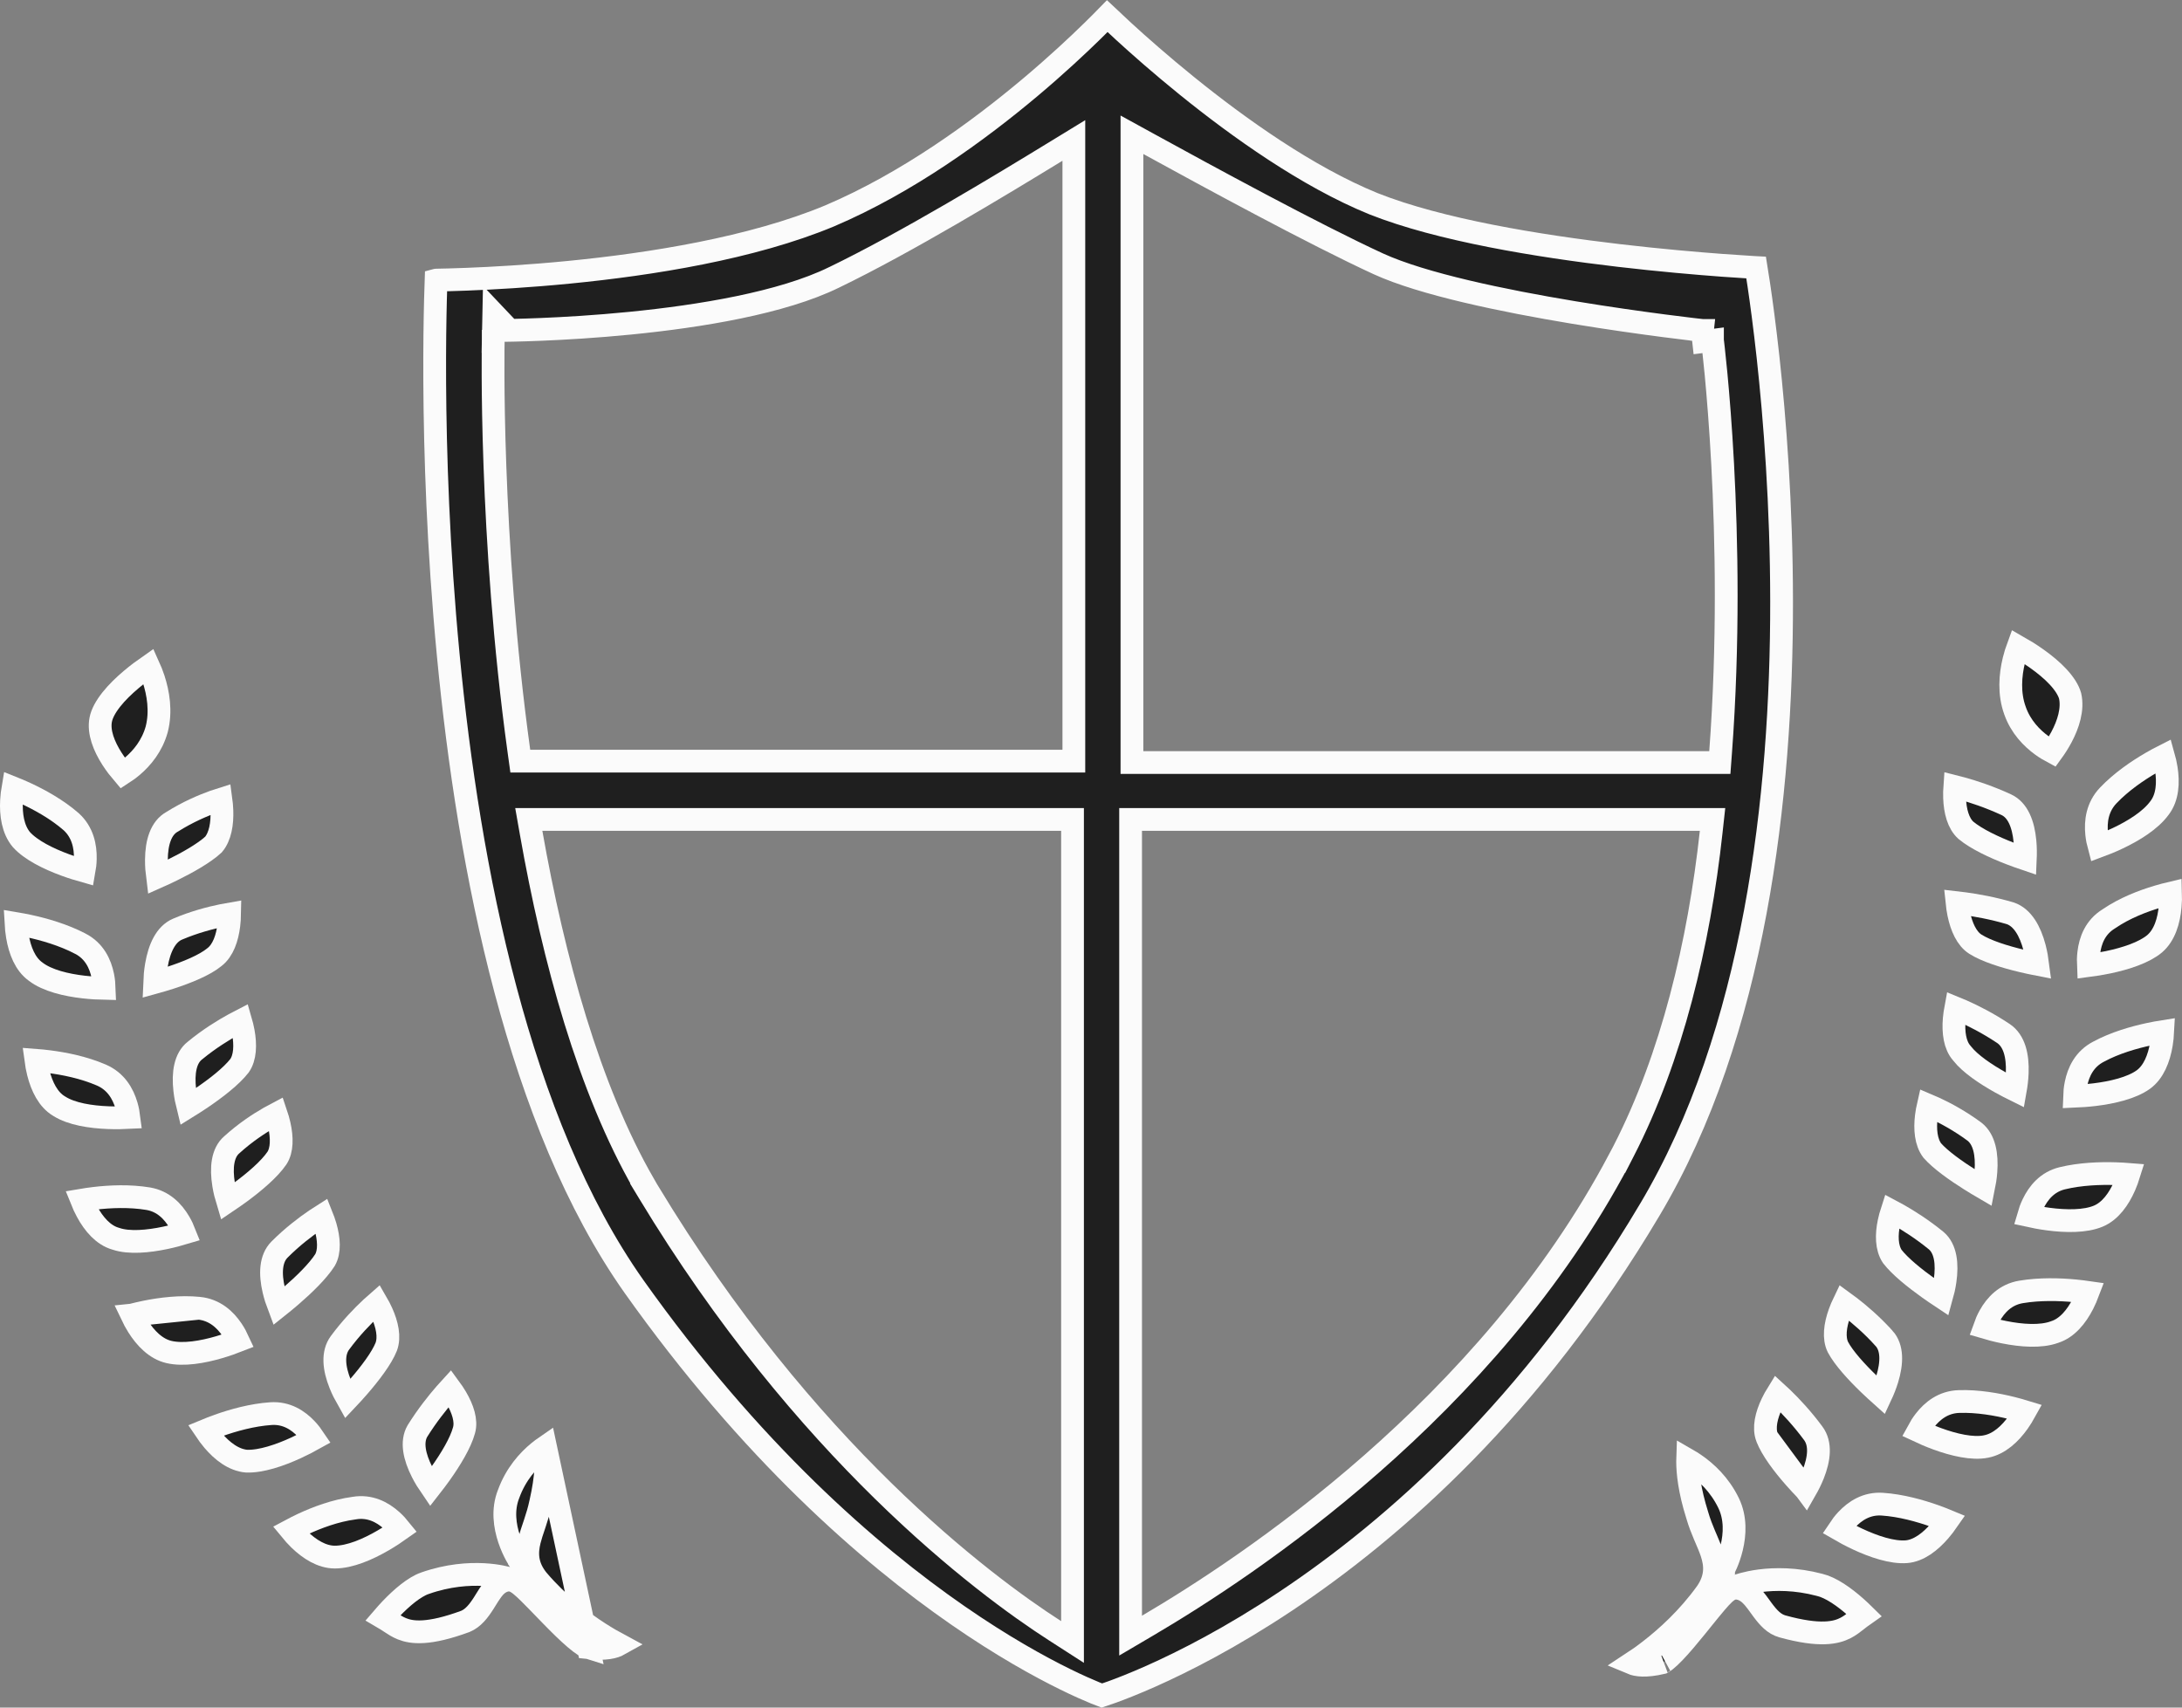 <?xml version="1.0" encoding="UTF-8"?> <svg xmlns="http://www.w3.org/2000/svg" width="115" height="90" viewBox="0 0 115 90" fill="none"><rect x="0" y="0" width="115" height="90" fill="#808080" stroke="none"/> <path d="M88.945 76.942C89.058 77.007 89.182 77.084 89.311 77.172C89.917 77.585 90.631 78.24 91.106 79.224C91.484 80.012 91.437 80.87 91.267 81.573C91.184 81.92 91.074 82.215 90.985 82.421C90.941 82.524 90.903 82.604 90.876 82.657C90.863 82.683 90.853 82.702 90.847 82.714L90.84 82.726L90.84 82.727L90.839 82.728L90.839 82.728L90.839 82.728L90.006 84.2L91.58 83.581C91.58 83.581 91.58 83.581 91.58 83.581C91.58 83.581 91.58 83.581 91.581 83.581C91.581 83.581 91.581 83.581 91.581 83.58L91.591 83.577C91.602 83.573 91.619 83.567 91.644 83.558C91.693 83.542 91.77 83.517 91.873 83.489C92.078 83.434 92.383 83.364 92.77 83.314C93.543 83.216 94.635 83.198 95.896 83.531L95.903 83.533L95.91 83.534C96.5 83.675 97.204 84.172 97.808 84.708C97.966 84.848 98.112 84.986 98.239 85.111C98.167 85.161 98.099 85.212 98.035 85.262C97.977 85.306 97.922 85.349 97.871 85.39C97.666 85.552 97.497 85.685 97.273 85.801C96.776 86.06 95.919 86.267 93.938 85.72C93.51 85.6 93.206 85.273 92.884 84.838C92.849 84.791 92.812 84.74 92.774 84.686C92.656 84.523 92.525 84.341 92.4 84.199C92.24 84.017 91.973 83.759 91.586 83.71C91.452 83.691 91.341 83.718 91.275 83.74C91.199 83.765 91.138 83.799 91.095 83.826C91.01 83.879 90.932 83.946 90.869 84.005C90.74 84.126 90.592 84.289 90.441 84.466C90.226 84.717 89.97 85.034 89.704 85.364C89.594 85.501 89.482 85.64 89.37 85.778C88.98 86.258 88.585 86.73 88.236 87.093C88.061 87.274 87.908 87.417 87.782 87.517C87.677 87.599 87.621 87.627 87.606 87.635C87.601 87.637 87.6 87.637 87.605 87.636L87.603 87.637C86.716 87.846 86.244 87.763 86.006 87.663C86.263 87.495 86.588 87.269 86.953 86.986C87.835 86.304 88.965 85.285 89.931 83.942L89.931 83.942L89.939 83.931C90.182 83.576 90.32 83.221 90.353 82.848C90.385 82.481 90.311 82.144 90.209 81.836C90.13 81.597 90.021 81.343 89.914 81.094C89.888 81.034 89.862 80.974 89.837 80.915C89.703 80.598 89.567 80.258 89.453 79.864L89.453 79.864L89.449 79.851C89.039 78.552 88.944 77.616 88.944 77.023C88.944 76.995 88.944 76.968 88.945 76.942Z" fill="#1F1F1F" stroke="#FBFBFB" stroke-width="1.2"></path> <path d="M95.167 78.515C94.995 78.337 94.793 78.122 94.583 77.883C93.981 77.2 93.373 76.398 93.13 75.761L95.167 78.515ZM95.167 78.515C95.296 78.29 95.436 78.016 95.556 77.718C95.887 76.891 95.973 76.097 95.567 75.547L95.567 75.547C94.988 74.762 94.391 74.128 93.938 73.691C93.844 73.601 93.757 73.519 93.678 73.447C93.585 73.597 93.487 73.772 93.395 73.964C93.092 74.597 92.938 75.255 93.13 75.761L95.167 78.515Z" fill="#1F1F1F" stroke="#FBFBFB" stroke-width="1.2"></path> <path d="M99.204 79.279L99.205 79.279C100.192 79.345 101.199 79.629 101.973 79.904C102.225 79.994 102.449 80.082 102.637 80.16C102.524 80.323 102.386 80.507 102.226 80.691C101.731 81.263 101.12 81.733 100.476 81.785C99.719 81.843 98.742 81.513 97.885 81.11C97.509 80.933 97.177 80.752 96.927 80.607C97.029 80.453 97.161 80.277 97.322 80.104C97.768 79.627 98.385 79.224 99.204 79.279Z" fill="#1F1F1F" stroke="#FBFBFB" stroke-width="1.2"></path> <path d="M99.296 70.538L99.297 70.538C99.742 71.031 99.727 71.825 99.462 72.693C99.366 73.004 99.248 73.294 99.136 73.534C98.952 73.369 98.735 73.171 98.507 72.952C97.853 72.322 97.175 71.583 96.867 71.002C96.631 70.521 96.717 69.856 96.952 69.199C97.024 68.997 97.105 68.811 97.182 68.651C97.274 68.718 97.377 68.793 97.487 68.877C97.99 69.262 98.653 69.825 99.296 70.538Z" fill="#1F1F1F" stroke="#FBFBFB" stroke-width="1.2"></path> <path d="M106.721 74.405C106.628 74.573 106.512 74.765 106.374 74.96C105.944 75.565 105.368 76.106 104.672 76.24L104.672 76.24L104.668 76.241C103.956 76.384 102.975 76.155 102.09 75.83C101.701 75.687 101.356 75.535 101.094 75.412C101.182 75.249 101.298 75.061 101.443 74.874C101.842 74.357 102.421 73.896 103.243 73.869C104.23 73.836 105.252 74.018 106.042 74.216C106.3 74.281 106.529 74.346 106.721 74.405Z" fill="#1F1F1F" stroke="#FBFBFB" stroke-width="1.2"></path> <path d="M99.558 64.411C99.601 64.203 99.656 64.009 99.71 63.842C99.808 63.894 99.916 63.953 100.034 64.019C100.578 64.326 101.309 64.786 102.055 65.397C102.543 65.821 102.642 66.61 102.513 67.505C102.468 67.819 102.399 68.115 102.329 68.364C102.128 68.231 101.893 68.071 101.644 67.894C100.914 67.373 100.137 66.748 99.733 66.225C99.422 65.758 99.417 65.083 99.558 64.411Z" fill="#1F1F1F" stroke="#FBFBFB" stroke-width="1.2"></path> <path d="M106.517 68.092L106.517 68.092C107.51 67.926 108.553 67.958 109.361 68.035C109.619 68.06 109.851 68.09 110.046 68.118C109.977 68.3 109.89 68.508 109.78 68.723C109.44 69.388 108.951 69.993 108.294 70.204L108.283 70.208L108.273 70.212C107.55 70.473 106.535 70.398 105.622 70.214C105.222 70.134 104.864 70.038 104.592 69.957C104.656 69.776 104.745 69.565 104.864 69.351C105.187 68.773 105.697 68.229 106.517 68.092Z" fill="#1F1F1F" stroke="#FBFBFB" stroke-width="1.2"></path> <path d="M101.526 58.834C101.552 58.624 101.589 58.427 101.628 58.257C101.73 58.3 101.843 58.35 101.966 58.407C102.532 58.669 103.292 59.075 104.066 59.648C104.584 60.054 104.734 60.848 104.665 61.751C104.641 62.063 104.593 62.359 104.542 62.61C104.336 62.49 104.096 62.347 103.843 62.187C103.087 61.711 102.275 61.135 101.839 60.641C101.501 60.194 101.443 59.516 101.526 58.834Z" fill="#1F1F1F" stroke="#FBFBFB" stroke-width="1.2"></path> <path d="M112.201 61.899C112.144 62.082 112.069 62.29 111.975 62.506C111.676 63.189 111.225 63.832 110.588 64.098L110.588 64.098C109.893 64.389 108.877 64.376 107.952 64.253C107.551 64.2 107.19 64.13 106.914 64.069C106.966 63.888 107.041 63.677 107.145 63.461C107.431 62.864 107.901 62.293 108.689 62.102C109.644 61.87 110.685 61.834 111.502 61.86C111.765 61.868 112.001 61.883 112.201 61.899Z" fill="#1F1F1F" stroke="#FBFBFB" stroke-width="1.2"></path> <path d="M105.588 54.471L105.588 54.471C106.161 54.854 106.351 55.642 106.316 56.549C106.304 56.881 106.262 57.198 106.215 57.462C105.992 57.352 105.729 57.217 105.45 57.062C104.655 56.619 103.829 56.063 103.414 55.528L103.402 55.513L103.39 55.499C103.026 55.086 102.937 54.411 102.995 53.711C103.013 53.502 103.043 53.305 103.075 53.134C103.176 53.175 103.286 53.222 103.406 53.275C103.987 53.532 104.772 53.925 105.588 54.471Z" fill="#1F1F1F" stroke="#FBFBFB" stroke-width="1.2"></path> <path d="M110.6 55.431L110.6 55.431L110.608 55.427C111.46 54.967 112.462 54.679 113.271 54.506C113.538 54.449 113.781 54.405 113.985 54.373C113.975 54.57 113.953 54.798 113.913 55.039C113.787 55.784 113.505 56.51 112.957 56.903C112.342 57.343 111.337 57.58 110.401 57.694C109.995 57.743 109.623 57.767 109.337 57.779C109.343 57.591 109.363 57.369 109.411 57.135C109.541 56.489 109.86 55.815 110.6 55.431Z" fill="#1F1F1F" stroke="#FBFBFB" stroke-width="1.2"></path> <path d="M103.231 48.156C103.189 47.95 103.161 47.754 103.143 47.579C103.257 47.592 103.385 47.607 103.523 47.626C104.165 47.712 105.034 47.866 105.951 48.137C106.593 48.357 106.999 49.069 107.23 49.951C107.311 50.263 107.363 50.568 107.396 50.828C107.154 50.781 106.869 50.721 106.564 50.648C105.67 50.435 104.692 50.133 104.109 49.764C103.652 49.474 103.375 48.851 103.231 48.156Z" fill="#1F1F1F" stroke="#FBFBFB" stroke-width="1.2"></path> <path d="M111.136 48.432L111.147 48.425L111.159 48.417C111.975 47.86 112.939 47.49 113.717 47.259C113.971 47.183 114.202 47.123 114.397 47.077C114.403 47.28 114.4 47.518 114.377 47.77C114.311 48.531 114.084 49.292 113.557 49.742C113.006 50.206 112.037 50.522 111.114 50.716C110.717 50.799 110.35 50.856 110.065 50.893C110.056 50.702 110.057 50.475 110.085 50.233C110.162 49.569 110.427 48.869 111.136 48.432Z" fill="#1F1F1F" stroke="#FBFBFB" stroke-width="1.2"></path> <path d="M105.738 42.412L105.738 42.412C106.346 42.693 106.638 43.433 106.724 44.344C106.756 44.679 106.755 45.002 106.743 45.274C106.51 45.195 106.235 45.098 105.94 44.984C105.097 44.658 104.171 44.226 103.612 43.763C103.206 43.398 103.038 42.747 103.013 42.051C103.005 41.837 103.011 41.634 103.024 41.457C103.136 41.485 103.261 41.518 103.397 41.556C104.014 41.727 104.852 42.002 105.738 42.412Z" fill="#1F1F1F" stroke="#FBFBFB" stroke-width="1.2"></path> <path d="M111.114 41.925L111.114 41.925C111.804 41.2 112.674 40.61 113.386 40.197C113.624 40.059 113.841 39.942 114.025 39.849C114.079 40.04 114.132 40.265 114.171 40.509C114.286 41.248 114.243 42.021 113.824 42.573L113.824 42.573L113.816 42.583C113.342 43.237 112.448 43.789 111.596 44.19C111.23 44.362 110.89 44.499 110.624 44.597C110.575 44.415 110.529 44.197 110.504 43.959C110.434 43.291 110.534 42.534 111.114 41.925Z" fill="#1F1F1F" stroke="#FBFBFB" stroke-width="1.2"></path> <path d="M106.202 37.465L106.202 37.465L106.201 37.461C105.867 36.548 105.951 35.577 106.14 34.8C106.206 34.528 106.284 34.287 106.357 34.089C106.633 34.246 106.982 34.458 107.341 34.712C107.742 34.996 108.144 35.323 108.469 35.673C108.794 36.023 109.012 36.363 109.103 36.676C109.261 37.384 109.007 38.177 108.641 38.861C108.476 39.169 108.3 39.434 108.158 39.629C108.001 39.545 107.81 39.431 107.606 39.282C107.083 38.901 106.504 38.313 106.202 37.465Z" fill="#1F1F1F" stroke="#FBFBFB" stroke-width="1.2"></path> <path d="M28.75 76.253C28.64 76.329 28.52 76.417 28.396 76.519C27.835 76.977 27.185 77.694 26.805 78.742L26.802 78.749L26.799 78.757C26.481 79.57 26.602 80.426 26.836 81.123C26.952 81.467 27.09 81.755 27.199 81.958C27.253 82.058 27.299 82.136 27.331 82.188C27.347 82.213 27.359 82.232 27.366 82.244L27.374 82.255L27.375 82.256L27.375 82.256L27.375 82.256L27.375 82.257L27.375 82.257L28.357 83.684L26.704 83.169C26.704 83.169 26.703 83.169 26.703 83.169C26.703 83.169 26.703 83.169 26.703 83.169L26.692 83.166C26.681 83.163 26.663 83.158 26.638 83.151C26.587 83.138 26.508 83.12 26.403 83.099C26.192 83.058 25.881 83.011 25.491 82.99C24.709 82.949 23.619 83.015 22.393 83.447L22.392 83.447C21.828 83.645 21.166 84.209 20.603 84.799C20.45 84.96 20.311 85.116 20.189 85.258C20.265 85.302 20.336 85.348 20.403 85.391C20.449 85.422 20.493 85.451 20.536 85.479C20.764 85.63 20.95 85.753 21.191 85.849C21.705 86.055 22.582 86.174 24.53 85.456C24.941 85.283 25.226 84.918 25.512 84.466C25.543 84.417 25.575 84.365 25.608 84.311C25.713 84.142 25.829 83.955 25.94 83.809C26.073 83.633 26.324 83.341 26.72 83.285C26.847 83.265 26.953 83.288 27.015 83.305C27.086 83.326 27.146 83.354 27.188 83.378C27.273 83.424 27.353 83.482 27.421 83.536C27.558 83.645 27.717 83.794 27.883 83.957C28.1 84.17 28.357 84.437 28.628 84.716C28.769 84.862 28.913 85.012 29.058 85.159C29.487 85.599 29.921 86.029 30.304 86.356C30.496 86.52 30.663 86.648 30.801 86.735C30.936 86.821 31.002 86.841 31.012 86.844L28.75 76.253ZM28.75 76.253C28.753 76.282 28.756 76.312 28.759 76.343C28.815 76.923 28.803 77.855 28.497 79.186L28.497 79.186L28.494 79.198C28.412 79.592 28.305 79.936 28.198 80.258C28.179 80.317 28.159 80.376 28.139 80.436C28.052 80.691 27.964 80.953 27.904 81.198C27.827 81.511 27.781 81.851 27.84 82.211C27.9 82.579 28.062 82.921 28.328 83.255L28.334 83.262L28.34 83.269C29.419 84.538 30.641 85.465 31.588 86.074C31.989 86.331 32.342 86.533 32.618 86.681C32.392 86.808 31.927 86.947 31.012 86.844L28.75 76.253Z" fill="#1F1F1F" stroke="#FBFBFB" stroke-width="1.2"></path> <path d="M23.47 73.45C23.559 73.347 23.643 73.254 23.718 73.172C23.821 73.312 23.932 73.475 24.037 73.653C24.393 74.257 24.598 74.886 24.456 75.382L24.456 75.382L24.454 75.389C24.272 76.06 23.743 76.928 23.213 77.673C23.032 77.927 22.856 78.159 22.705 78.352C22.557 78.137 22.394 77.875 22.248 77.588C21.837 76.781 21.672 75.995 21.997 75.429C22.507 74.612 23.052 73.929 23.47 73.45Z" fill="#1F1F1F" stroke="#FBFBFB" stroke-width="1.2"></path> <path d="M18.65 79.489L18.66 79.487L18.669 79.486C19.49 79.349 20.148 79.695 20.639 80.134C20.82 80.295 20.97 80.463 21.089 80.611C20.857 80.776 20.549 80.982 20.195 81.188C19.387 81.659 18.438 82.068 17.647 82.068C16.959 82.068 16.305 81.649 15.774 81.134C15.602 80.966 15.452 80.797 15.329 80.647C15.507 80.552 15.722 80.442 15.965 80.328C16.701 79.985 17.669 79.62 18.65 79.489Z" fill="#1F1F1F" stroke="#FBFBFB" stroke-width="1.2"></path> <path d="M18.899 73.088C18.688 73.33 18.486 73.551 18.313 73.734C18.186 73.51 18.047 73.24 17.93 72.946C17.598 72.119 17.512 71.325 17.918 70.775L17.918 70.775C18.494 69.994 19.106 69.363 19.575 68.927C19.677 68.832 19.771 68.747 19.857 68.672C19.943 68.82 20.035 68.992 20.119 69.18C20.404 69.81 20.548 70.471 20.355 70.985C20.112 71.592 19.502 72.394 18.899 73.088Z" fill="#1F1F1F" stroke="#FBFBFB" stroke-width="1.2"></path> <path d="M14.279 74.507L14.279 74.507C15.098 74.452 15.716 74.855 16.161 75.332C16.319 75.502 16.449 75.675 16.551 75.827C16.302 75.966 15.974 76.139 15.603 76.31C14.751 76.702 13.766 77.038 12.996 77.012C12.318 76.955 11.711 76.485 11.233 75.923C11.077 75.739 10.943 75.555 10.834 75.393C11.024 75.314 11.253 75.224 11.511 75.132C12.284 74.857 13.291 74.573 14.279 74.507Z" fill="#1F1F1F" stroke="#FBFBFB" stroke-width="1.2"></path> <path d="M15.336 68.301C15.101 68.503 14.879 68.686 14.688 68.838C14.597 68.598 14.502 68.311 14.43 68.005C14.225 67.131 14.259 66.334 14.732 65.86C15.409 65.182 16.105 64.654 16.633 64.295C16.75 64.215 16.859 64.144 16.957 64.082C17.022 64.244 17.09 64.432 17.149 64.633C17.342 65.299 17.386 65.956 17.131 66.408C16.755 66.999 16.022 67.71 15.336 68.301Z" fill="#1F1F1F" stroke="#FBFBFB" stroke-width="1.2"></path> <path d="M6.948 69.313C7.033 69.492 7.14 69.695 7.272 69.904C7.668 70.533 8.213 71.099 8.906 71.259L8.906 71.259C9.669 71.436 10.678 71.263 11.565 71.001C11.949 70.888 12.291 70.764 12.551 70.662C12.472 70.49 12.367 70.29 12.231 70.088C11.861 69.539 11.307 69.034 10.485 68.952L6.948 69.313ZM6.948 69.313C7.149 69.261 7.392 69.203 7.664 69.147C8.47 68.984 9.504 68.853 10.485 68.952L6.948 69.313Z" fill="#1F1F1F" stroke="#FBFBFB" stroke-width="1.2"></path> <path d="M12.215 60.338L12.221 60.333L12.227 60.327C12.932 59.688 13.657 59.214 14.207 58.9C14.334 58.828 14.451 58.764 14.556 58.709C14.613 58.878 14.671 59.074 14.718 59.284C14.871 59.964 14.873 60.619 14.593 61.043C14.193 61.628 13.415 62.288 12.684 62.827C12.432 63.012 12.194 63.177 11.992 63.313C11.915 63.061 11.838 62.759 11.786 62.439C11.639 61.539 11.729 60.755 12.215 60.338Z" fill="#1F1F1F" stroke="#FBFBFB" stroke-width="1.2"></path> <path d="M4.586 63.859C4.47 63.646 4.376 63.438 4.303 63.256C4.498 63.223 4.73 63.188 4.989 63.158C5.794 63.063 6.831 63.015 7.819 63.18C8.607 63.317 9.119 63.848 9.452 64.414C9.57 64.614 9.66 64.81 9.727 64.981C9.457 65.062 9.107 65.158 8.718 65.241C7.807 65.434 6.809 65.525 6.121 65.295L6.107 65.29L6.093 65.286C5.444 65.103 4.943 64.518 4.586 63.859ZM9.888 65.488L9.888 65.488L9.888 65.488Z" fill="#1F1F1F" stroke="#FBFBFB" stroke-width="1.2"></path> <path d="M10.273 55.371L10.28 55.366L10.286 55.361C11.031 54.749 11.779 54.289 12.342 53.981C12.466 53.913 12.581 53.853 12.684 53.8C12.734 53.972 12.783 54.17 12.822 54.381C12.948 55.073 12.925 55.744 12.62 56.175C12.185 56.732 11.373 57.359 10.617 57.871C10.357 58.047 10.111 58.204 9.901 58.334C9.837 58.078 9.775 57.775 9.738 57.454C9.635 56.547 9.763 55.766 10.273 55.371Z" fill="#1F1F1F" stroke="#FBFBFB" stroke-width="1.2"></path> <path d="M5.336 56.659L5.336 56.659C6.107 56.99 6.482 57.639 6.666 58.27C6.733 58.498 6.771 58.715 6.794 58.9C6.506 58.915 6.131 58.923 5.72 58.908C4.776 58.873 3.763 58.714 3.127 58.307L3.118 58.302L3.11 58.297C2.539 57.959 2.202 57.267 2.018 56.539C1.959 56.304 1.919 56.079 1.893 55.884C2.091 55.899 2.325 55.922 2.585 55.955C3.392 56.058 4.414 56.262 5.336 56.659Z" fill="#1F1F1F" stroke="#FBFBFB" stroke-width="1.2"></path> <path d="M9.359 48.971L9.359 48.971C10.235 48.599 11.082 48.378 11.712 48.25C11.854 48.221 11.985 48.197 12.101 48.177C12.098 48.35 12.087 48.548 12.062 48.755C11.978 49.444 11.756 50.091 11.312 50.438L11.305 50.443L11.299 50.448C10.792 50.867 9.862 51.248 8.983 51.533C8.679 51.631 8.393 51.714 8.151 51.781C8.161 51.515 8.186 51.202 8.242 50.878C8.396 49.973 8.741 49.232 9.359 48.971Z" fill="#1F1F1F" stroke="#FBFBFB" stroke-width="1.2"></path> <path d="M4.229 49.735L4.23 49.735C4.969 50.119 5.288 50.793 5.419 51.439C5.467 51.678 5.487 51.904 5.493 52.094C5.206 52.088 4.832 52.07 4.422 52.024C3.49 51.919 2.495 51.682 1.887 51.218L1.88 51.212L1.873 51.207C1.324 50.814 1.042 50.088 0.917 49.343C0.876 49.103 0.855 48.876 0.844 48.679C1.041 48.712 1.273 48.754 1.53 48.81C2.329 48.982 3.337 49.271 4.229 49.735Z" fill="#1F1F1F" stroke="#FBFBFB" stroke-width="1.2"></path> <path d="M9.064 43.317L9.077 43.31L9.089 43.303C9.895 42.797 10.688 42.459 11.28 42.246C11.412 42.199 11.534 42.158 11.643 42.124C11.667 42.299 11.688 42.502 11.695 42.718C11.72 43.407 11.611 44.086 11.25 44.514C10.749 44.974 9.878 45.466 9.074 45.86C8.792 45.999 8.526 46.121 8.301 46.221C8.267 45.956 8.24 45.64 8.243 45.31C8.251 44.4 8.481 43.645 9.064 43.317Z" fill="#1F1F1F" stroke="#FBFBFB" stroke-width="1.2"></path> <path d="M0.683 41.525C0.871 41.6 1.094 41.694 1.338 41.807C2.083 42.15 3 42.654 3.755 43.312C4.355 43.862 4.512 44.601 4.496 45.271C4.491 45.507 4.464 45.725 4.431 45.908C4.157 45.831 3.807 45.724 3.429 45.585C2.547 45.261 1.626 44.806 1.127 44.251C0.678 43.715 0.567 42.932 0.608 42.185C0.621 41.943 0.65 41.718 0.683 41.525Z" fill="#1F1F1F" stroke="#FBFBFB" stroke-width="1.2"></path> <path d="M6.911 35.819C7.245 35.537 7.573 35.295 7.833 35.114C7.917 35.299 8.009 35.525 8.093 35.78C8.339 36.53 8.503 37.489 8.26 38.437C8.017 39.318 7.484 39.95 6.994 40.37C6.804 40.533 6.623 40.661 6.474 40.757C6.311 40.566 6.105 40.306 5.909 40.002C5.477 39.331 5.18 38.577 5.31 37.926L5.31 37.926C5.372 37.612 5.563 37.254 5.863 36.873C6.16 36.498 6.534 36.138 6.911 35.819Z" fill="#1F1F1F" stroke="#FBFBFB" stroke-width="1.2"></path> <path d="M72.387 10.737L72.392 10.739C75.881 12.124 81.065 12.967 85.327 13.466C87.468 13.716 89.394 13.882 90.785 13.985C91.481 14.036 92.043 14.072 92.432 14.095C92.476 14.097 92.517 14.1 92.556 14.102C92.593 14.328 92.64 14.632 92.696 15.009C92.829 15.904 93.005 17.205 93.183 18.827C93.537 22.071 93.893 26.592 93.897 31.701C93.906 41.943 92.503 54.446 86.943 63.773L86.942 63.774C80.78 74.154 73.497 80.571 67.764 84.392C64.897 86.302 62.417 87.564 60.659 88.346C59.78 88.737 59.082 89.008 58.606 89.181C58.373 89.266 58.193 89.326 58.072 89.366C57.984 89.333 57.864 89.286 57.715 89.224C57.355 89.076 56.822 88.844 56.141 88.509C54.78 87.84 52.828 86.765 50.489 85.145C45.81 81.907 39.577 76.491 33.406 67.794C27.326 59.175 24.707 45.822 23.625 34.53C23.086 28.901 22.931 23.815 22.911 20.137C22.901 18.298 22.925 16.811 22.951 15.786C22.962 15.365 22.973 15.022 22.982 14.764C22.986 14.763 22.99 14.763 22.994 14.763C23.371 14.757 23.917 14.743 24.597 14.717C25.956 14.665 27.852 14.559 30.001 14.349C34.284 13.929 39.631 13.086 43.729 11.377L43.729 11.377L43.733 11.375C47.824 9.633 51.586 6.885 54.315 4.589C55.682 3.438 56.796 2.395 57.569 1.639C57.894 1.322 58.159 1.054 58.357 0.851C58.571 1.054 58.857 1.323 59.207 1.643C60.019 2.387 61.174 3.408 62.543 4.516C65.272 6.724 68.895 9.315 72.387 10.737ZM90.254 17.939C90.254 17.939 90.254 17.939 89.789 17.998L89.725 17.418L89.66 18.014L89.725 17.418L89.724 17.418L89.723 17.418L89.716 17.417L89.69 17.414L89.586 17.402C89.495 17.392 89.36 17.376 89.187 17.356C88.839 17.315 88.337 17.254 87.719 17.173C86.484 17.012 84.786 16.775 82.939 16.47C79.219 15.854 74.983 14.974 72.652 13.909C69.267 12.353 63.535 9.232 60.547 7.591L59.658 7.103V8.117V39.59V40.19H60.258H90.085H90.642L90.683 39.634C91.112 33.869 91.004 28.448 90.791 24.471C90.684 22.481 90.55 20.851 90.443 19.717C90.389 19.15 90.342 18.707 90.308 18.405C90.292 18.254 90.278 18.138 90.269 18.06L90.258 17.971L90.255 17.948L90.254 17.942L90.254 17.94L90.254 17.939ZM27.106 17.406C27.007 17.408 26.922 17.41 26.85 17.411L26.025 16.541L25.995 18.001L26.595 18.013C25.995 18.001 25.995 18.001 25.995 18.001L25.995 18.002L25.995 18.003L25.994 18.009L25.994 18.032L25.993 18.121C25.991 18.2 25.99 18.316 25.988 18.468C25.986 18.77 25.983 19.215 25.986 19.784C25.99 20.921 26.012 22.553 26.084 24.541C26.226 28.515 26.565 33.912 27.35 39.599L27.422 40.117H27.944H55.996H56.596V39.517V8.473V7.403L55.683 7.961C52.766 9.745 47.75 12.79 43.947 14.626L43.944 14.627C41.21 15.964 36.904 16.67 33.212 17.035C31.38 17.216 29.723 17.311 28.524 17.36C27.924 17.385 27.44 17.399 27.106 17.406ZM27.993 43.893C29.173 50.573 31.037 57.38 33.941 62.423L33.937 62.428L34.178 62.826C42.403 76.45 51.778 83.49 55.601 85.948L56.526 86.543V85.443V43.789V43.189H55.925H28.584H27.869L27.993 43.893ZM59.587 85.159V86.208L60.491 85.676C65.78 82.566 78.385 74.249 85.337 61.113L85.341 61.114L85.577 60.655C88.108 55.726 89.542 49.738 90.185 43.856L90.258 43.19H89.589H60.187H59.587V43.79V85.159Z" fill="#1F1F1F" stroke="#FBFBFB" stroke-width="1.2"></path> </svg> 